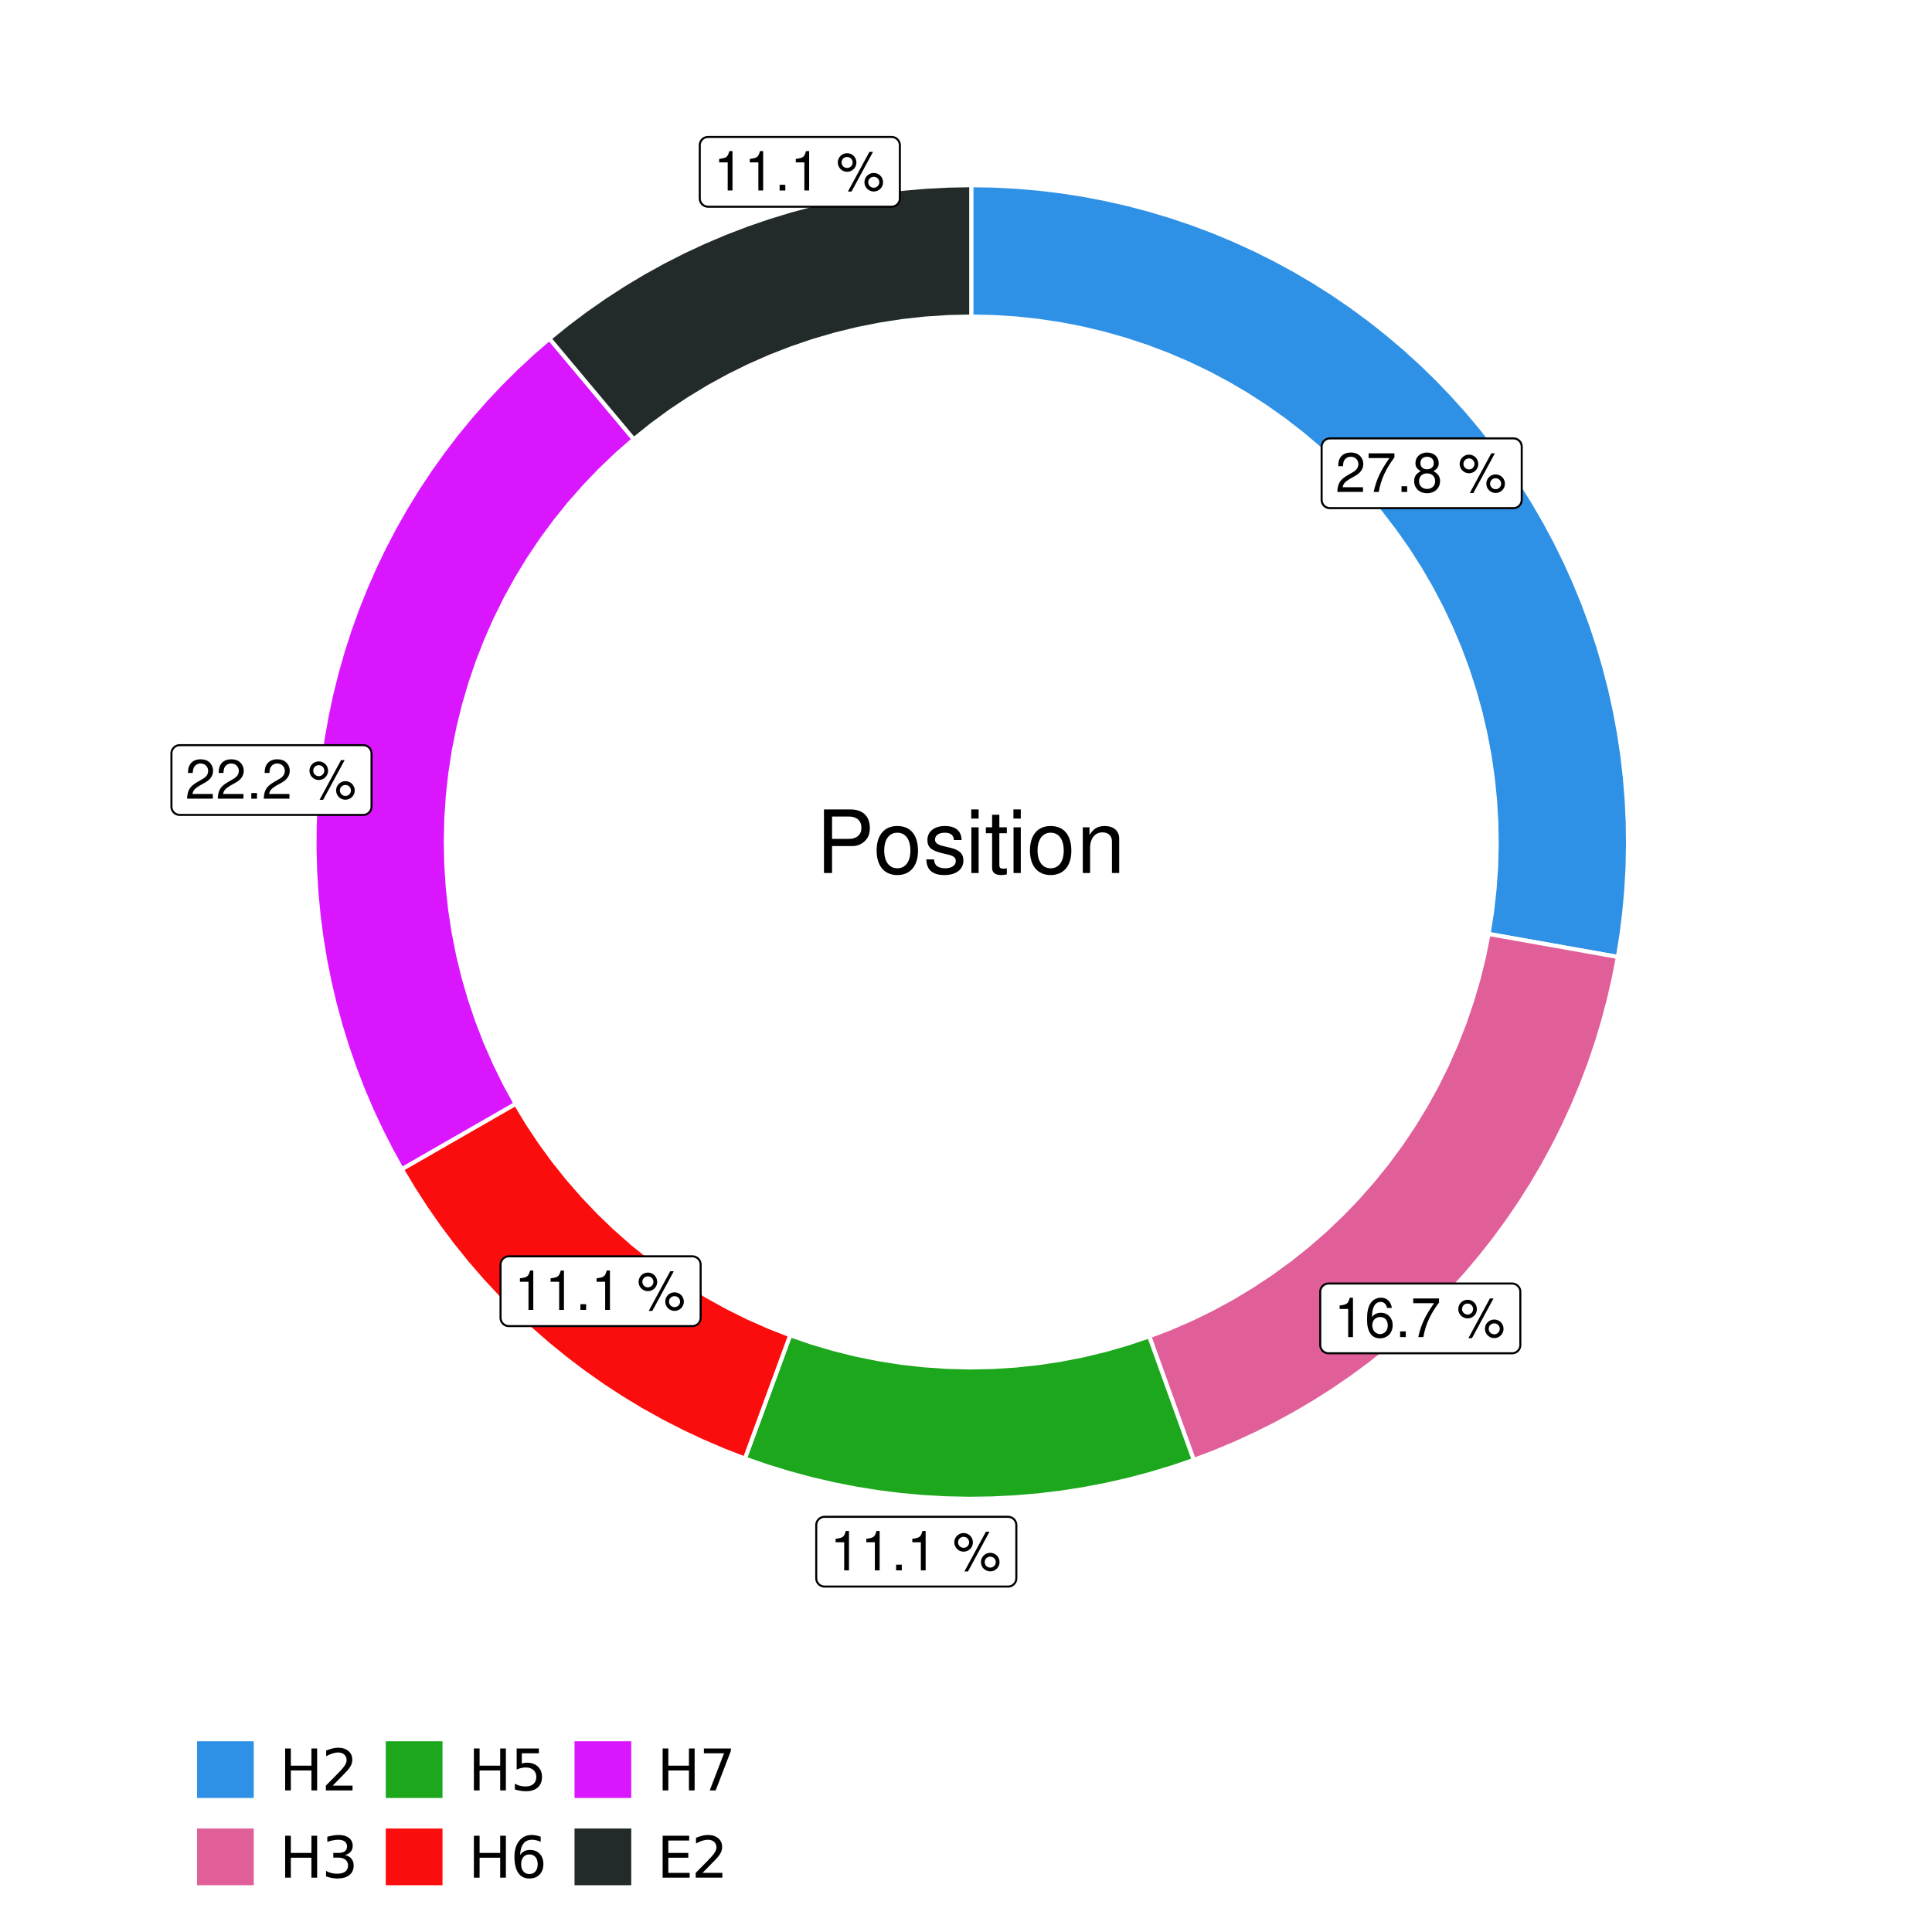<?xml version="1.0" encoding="UTF-8"?>
<svg xmlns="http://www.w3.org/2000/svg" xmlns:xlink="http://www.w3.org/1999/xlink" width="504pt" height="504pt" viewBox="0 0 504 504" version="1.1">
<defs>
<g>
<symbol overflow="visible" id="glyph0-0">
<path style="stroke:none;" d=""/>
</symbol>
<symbol overflow="visible" id="glyph0-1">
<path style="stroke:none;" d="M 7.188 -1.234 L 1.891 -1.234 C 2.016 -2.094 2.469 -2.625 3.719 -3.391 L 5.141 -4.188 C 6.547 -4.969 7.266 -6.016 7.266 -7.281 C 7.266 -8.141 6.922 -8.922 6.328 -9.484 C 5.734 -10.031 4.984 -10.281 4.031 -10.281 C 2.766 -10.281 1.812 -9.828 1.25 -8.938 C 0.891 -8.406 0.734 -7.766 0.719 -6.719 L 1.969 -6.719 C 2 -7.422 2.094 -7.828 2.266 -8.172 C 2.594 -8.797 3.234 -9.188 4 -9.188 C 5.141 -9.188 5.984 -8.359 5.984 -7.25 C 5.984 -6.422 5.516 -5.719 4.625 -5.203 L 3.312 -4.438 C 1.203 -3.234 0.594 -2.266 0.484 -0.016 L 7.188 -0.016 Z M 7.188 -1.234 "/>
</symbol>
<symbol overflow="visible" id="glyph0-2">
<path style="stroke:none;" d="M 7.391 -10.078 L 0.656 -10.078 L 0.656 -8.844 L 6.094 -8.844 C 3.703 -5.422 2.719 -3.312 1.969 0 L 3.297 0 C 3.859 -3.234 5.125 -6 7.391 -9.031 Z M 7.391 -10.078 "/>
</symbol>
<symbol overflow="visible" id="glyph0-3">
<path style="stroke:none;" d="M 2.719 -1.484 L 1.234 -1.484 L 1.234 0 L 2.719 0 Z M 2.719 -1.484 "/>
</symbol>
<symbol overflow="visible" id="glyph0-4">
<path style="stroke:none;" d="M 5.562 -5.422 C 6.609 -6.062 6.938 -6.562 6.938 -7.531 C 6.938 -9.156 5.703 -10.281 3.906 -10.281 C 2.141 -10.281 0.875 -9.156 0.875 -7.547 C 0.875 -6.562 1.203 -6.078 2.25 -5.422 C 1.094 -4.828 0.531 -4 0.531 -2.859 C 0.531 -0.984 1.906 0.328 3.906 0.328 C 5.906 0.328 7.297 -0.984 7.297 -2.859 C 7.297 -4 6.719 -4.828 5.562 -5.422 Z M 3.906 -9.172 C 4.984 -9.172 5.656 -8.531 5.656 -7.5 C 5.656 -6.547 4.969 -5.906 3.906 -5.906 C 2.844 -5.906 2.156 -6.547 2.156 -7.531 C 2.156 -8.531 2.844 -9.172 3.906 -9.172 Z M 3.906 -4.844 C 5.156 -4.844 6.016 -4.031 6.016 -2.828 C 6.016 -1.594 5.172 -0.781 3.875 -0.781 C 2.656 -0.781 1.812 -1.625 1.812 -2.812 C 1.812 -4.031 2.641 -4.844 3.906 -4.844 Z M 3.906 -4.844 "/>
</symbol>
<symbol overflow="visible" id="glyph0-5">
<path style="stroke:none;" d=""/>
</symbol>
<symbol overflow="visible" id="glyph0-6">
<path style="stroke:none;" d="M 2.828 -9.734 C 1.5 -9.734 0.406 -8.641 0.406 -7.312 C 0.406 -5.969 1.5 -4.875 2.844 -4.875 C 4.172 -4.875 5.266 -5.969 5.266 -7.281 C 5.266 -8.656 4.188 -9.734 2.828 -9.734 Z M 2.828 -8.75 C 3.641 -8.75 4.281 -8.109 4.281 -7.297 C 4.281 -6.516 3.625 -5.875 2.844 -5.875 C 2.047 -5.875 1.391 -6.516 1.391 -7.312 C 1.391 -8.109 2.031 -8.75 2.828 -8.75 Z M 8.656 -10.078 L 3.047 0.281 L 3.984 0.281 L 9.594 -10.078 Z M 9.781 -4.578 C 8.453 -4.578 7.359 -3.5 7.359 -2.156 C 7.359 -0.812 8.453 0.266 9.797 0.266 C 11.125 0.266 12.219 -0.812 12.219 -2.141 C 12.219 -3.5 11.141 -4.578 9.781 -4.578 Z M 9.781 -3.578 C 10.594 -3.578 11.234 -2.938 11.234 -2.141 C 11.234 -1.359 10.578 -0.719 9.797 -0.719 C 8.984 -0.719 8.344 -1.359 8.344 -2.156 C 8.344 -2.938 8.984 -3.578 9.781 -3.578 Z M 9.781 -3.578 "/>
</symbol>
<symbol overflow="visible" id="glyph0-7">
<path style="stroke:none;" d="M 3.688 -7.328 L 3.688 0 L 4.938 0 L 4.938 -10.281 L 4.109 -10.281 C 3.672 -8.703 3.391 -8.484 1.453 -8.234 L 1.453 -7.328 Z M 3.688 -7.328 "/>
</symbol>
<symbol overflow="visible" id="glyph0-8">
<path style="stroke:none;" d="M 7.078 -7.609 C 6.844 -9.281 5.766 -10.281 4.219 -10.281 C 3.109 -10.281 2.125 -9.734 1.516 -8.812 C 0.875 -7.812 0.609 -6.562 0.609 -4.688 C 0.609 -2.953 0.859 -1.859 1.469 -0.953 C 2 -0.109 2.891 0.328 4 0.328 C 5.922 0.328 7.297 -1.109 7.297 -3.109 C 7.297 -5 6.016 -6.344 4.203 -6.344 C 3.219 -6.344 2.438 -5.969 1.891 -5.219 C 1.906 -7.766 2.703 -9.172 4.141 -9.172 C 5.016 -9.172 5.625 -8.609 5.828 -7.609 Z M 4.047 -5.234 C 5.266 -5.234 6.016 -4.375 6.016 -3.016 C 6.016 -1.719 5.156 -0.781 4.016 -0.781 C 2.844 -0.781 1.969 -1.766 1.969 -3.078 C 1.969 -4.344 2.812 -5.234 4.047 -5.234 Z M 4.047 -5.234 "/>
</symbol>
<symbol overflow="visible" id="glyph1-0">
<path style="stroke:none;" d=""/>
</symbol>
<symbol overflow="visible" id="glyph1-1">
<path style="stroke:none;" d="M 4.188 -7.031 L 9.406 -7.031 C 10.703 -7.031 11.719 -7.422 12.609 -8.219 C 13.609 -9.125 14.047 -10.203 14.047 -11.719 C 14.047 -14.844 12.203 -16.594 8.922 -16.594 L 2.078 -16.594 L 2.078 0 L 4.188 0 Z M 4.188 -8.906 L 4.188 -14.734 L 8.609 -14.734 C 10.625 -14.734 11.844 -13.641 11.844 -11.812 C 11.844 -10 10.625 -8.906 8.609 -8.906 Z M 4.188 -8.906 "/>
</symbol>
<symbol overflow="visible" id="glyph1-2">
<path style="stroke:none;" d="M 6.188 -12.266 C 2.828 -12.266 0.812 -9.875 0.812 -5.875 C 0.812 -1.844 2.828 0.531 6.219 0.531 C 9.578 0.531 11.609 -1.859 11.609 -5.781 C 11.609 -9.922 9.656 -12.266 6.188 -12.266 Z M 6.219 -10.516 C 8.359 -10.516 9.625 -8.766 9.625 -5.812 C 9.625 -2.984 8.312 -1.234 6.219 -1.234 C 4.094 -1.234 2.797 -2.984 2.797 -5.875 C 2.797 -8.766 4.094 -10.516 6.219 -10.516 Z M 6.219 -10.516 "/>
</symbol>
<symbol overflow="visible" id="glyph1-3">
<path style="stroke:none;" d="M 9.969 -8.609 C 9.953 -10.953 8.406 -12.266 5.641 -12.266 C 2.875 -12.266 1.062 -10.844 1.062 -8.625 C 1.062 -6.766 2.031 -5.875 4.844 -5.188 L 6.625 -4.766 C 7.938 -4.438 8.469 -3.969 8.469 -3.125 C 8.469 -1.984 7.359 -1.234 5.688 -1.234 C 4.672 -1.234 3.797 -1.531 3.328 -2.031 C 3.031 -2.375 2.891 -2.703 2.781 -3.547 L 0.781 -3.547 C 0.859 -0.797 2.406 0.531 5.531 0.531 C 8.531 0.531 10.453 -0.953 10.453 -3.25 C 10.453 -5.031 9.453 -6.016 7.078 -6.578 L 5.266 -7.016 C 3.703 -7.375 3.047 -7.875 3.047 -8.719 C 3.047 -9.828 4.031 -10.516 5.578 -10.516 C 7.109 -10.516 7.922 -9.859 7.969 -8.609 Z M 9.969 -8.609 "/>
</symbol>
<symbol overflow="visible" id="glyph1-4">
<path style="stroke:none;" d="M 3.422 -11.922 L 1.531 -11.922 L 1.531 0 L 3.422 0 Z M 3.422 -16.594 L 1.5 -16.594 L 1.5 -14.203 L 3.422 -14.203 Z M 3.422 -16.594 "/>
</symbol>
<symbol overflow="visible" id="glyph1-5">
<path style="stroke:none;" d="M 5.781 -11.922 L 3.828 -11.922 L 3.828 -15.203 L 1.938 -15.203 L 1.938 -11.922 L 0.312 -11.922 L 0.312 -10.375 L 1.938 -10.375 L 1.938 -1.359 C 1.938 -0.141 2.75 0.531 4.234 0.531 C 4.734 0.531 5.141 0.484 5.781 0.359 L 5.781 -1.234 C 5.516 -1.156 5.266 -1.141 4.875 -1.141 C 4.047 -1.141 3.828 -1.359 3.828 -2.203 L 3.828 -10.375 L 5.781 -10.375 Z M 5.781 -11.922 "/>
</symbol>
<symbol overflow="visible" id="glyph1-6">
<path style="stroke:none;" d="M 1.594 -11.922 L 1.594 0 L 3.5 0 L 3.5 -6.578 C 3.5 -9.016 4.781 -10.609 6.734 -10.609 C 8.234 -10.609 9.203 -9.703 9.203 -8.266 L 9.203 0 L 11.094 0 L 11.094 -9.016 C 11.094 -11 9.609 -12.266 7.312 -12.266 C 5.531 -12.266 4.391 -11.594 3.344 -9.922 L 3.344 -11.922 Z M 1.594 -11.922 "/>
</symbol>
<symbol overflow="visible" id="glyph2-0">
<path style="stroke:none;" d="M 0.75 2.656 L 0.75 -10.578 L 8.25 -10.578 L 8.25 2.656 Z M 1.594 1.812 L 7.406 1.812 L 7.406 -9.734 L 1.594 -9.734 Z M 1.594 1.812 "/>
</symbol>
<symbol overflow="visible" id="glyph2-1">
<path style="stroke:none;" d="M 1.469 -10.938 L 2.953 -10.938 L 2.953 -6.453 L 8.328 -6.453 L 8.328 -10.938 L 9.812 -10.938 L 9.812 0 L 8.328 0 L 8.328 -5.203 L 2.953 -5.203 L 2.953 0 L 1.469 0 Z M 1.469 -10.938 "/>
</symbol>
<symbol overflow="visible" id="glyph2-2">
<path style="stroke:none;" d="M 2.875 -1.25 L 8.047 -1.25 L 8.047 0 L 1.094 0 L 1.094 -1.25 C 1.656 -1.82 2.422 -2.598 3.391 -3.578 C 4.359 -4.555 4.969 -5.191 5.219 -5.484 C 5.695 -6.016 6.031 -6.461 6.219 -6.828 C 6.406 -7.203 6.5 -7.566 6.5 -7.922 C 6.5 -8.504 6.297 -8.977 5.891 -9.344 C 5.484 -9.707 4.953 -9.891 4.297 -9.891 C 3.828 -9.891 3.332 -9.805 2.812 -9.641 C 2.301 -9.484 1.754 -9.238 1.172 -8.906 L 1.172 -10.406 C 1.766 -10.645 2.32 -10.828 2.844 -10.953 C 3.363 -11.078 3.836 -11.141 4.266 -11.141 C 5.398 -11.141 6.301 -10.852 6.969 -10.281 C 7.645 -9.719 7.984 -8.961 7.984 -8.016 C 7.984 -7.566 7.898 -7.141 7.734 -6.734 C 7.566 -6.328 7.258 -5.852 6.812 -5.312 C 6.688 -5.164 6.297 -4.754 5.641 -4.078 C 4.992 -3.398 4.07 -2.457 2.875 -1.25 Z M 2.875 -1.25 "/>
</symbol>
<symbol overflow="visible" id="glyph2-3">
<path style="stroke:none;" d="M 6.094 -5.891 C 6.801 -5.742 7.352 -5.43 7.75 -4.953 C 8.145 -4.473 8.344 -3.879 8.344 -3.172 C 8.344 -2.098 7.969 -1.266 7.219 -0.672 C 6.477 -0.078 5.426 0.219 4.062 0.219 C 3.602 0.219 3.129 0.172 2.641 0.078 C 2.16 -0.016 1.66 -0.148 1.141 -0.328 L 1.141 -1.766 C 1.555 -1.523 2.004 -1.344 2.484 -1.219 C 2.973 -1.094 3.484 -1.031 4.016 -1.031 C 4.941 -1.031 5.648 -1.211 6.141 -1.578 C 6.629 -1.941 6.875 -2.473 6.875 -3.172 C 6.875 -3.816 6.645 -4.32 6.188 -4.688 C 5.738 -5.051 5.113 -5.234 4.312 -5.234 L 3.031 -5.234 L 3.031 -6.453 L 4.359 -6.453 C 5.086 -6.453 5.645 -6.598 6.031 -6.891 C 6.414 -7.18 6.609 -7.598 6.609 -8.141 C 6.609 -8.703 6.41 -9.133 6.016 -9.438 C 5.617 -9.738 5.051 -9.891 4.312 -9.891 C 3.906 -9.891 3.469 -9.844 3 -9.75 C 2.539 -9.664 2.031 -9.531 1.469 -9.344 L 1.469 -10.672 C 2.031 -10.828 2.555 -10.941 3.047 -11.016 C 3.535 -11.098 4 -11.141 4.438 -11.141 C 5.562 -11.141 6.453 -10.883 7.109 -10.375 C 7.766 -9.863 8.094 -9.172 8.094 -8.297 C 8.094 -7.691 7.914 -7.18 7.562 -6.766 C 7.219 -6.348 6.727 -6.055 6.094 -5.891 Z M 6.094 -5.891 "/>
</symbol>
<symbol overflow="visible" id="glyph2-4">
<path style="stroke:none;" d="M 1.625 -10.938 L 7.422 -10.938 L 7.422 -9.688 L 2.969 -9.688 L 2.969 -7.016 C 3.188 -7.086 3.398 -7.141 3.609 -7.172 C 3.828 -7.211 4.047 -7.234 4.266 -7.234 C 5.484 -7.234 6.445 -6.895 7.156 -6.219 C 7.875 -5.551 8.234 -4.648 8.234 -3.516 C 8.234 -2.336 7.863 -1.422 7.125 -0.766 C 6.395 -0.109 5.363 0.219 4.031 0.219 C 3.57 0.219 3.102 0.176 2.625 0.094 C 2.156 0.02 1.664 -0.094 1.156 -0.25 L 1.156 -1.75 C 1.594 -1.508 2.047 -1.328 2.516 -1.203 C 2.984 -1.086 3.477 -1.031 4 -1.031 C 4.852 -1.031 5.523 -1.25 6.016 -1.688 C 6.504 -2.133 6.75 -2.742 6.75 -3.516 C 6.75 -4.273 6.504 -4.875 6.016 -5.312 C 5.523 -5.758 4.852 -5.984 4 -5.984 C 3.602 -5.984 3.207 -5.938 2.812 -5.844 C 2.426 -5.758 2.031 -5.625 1.625 -5.438 Z M 1.625 -10.938 "/>
</symbol>
<symbol overflow="visible" id="glyph2-5">
<path style="stroke:none;" d="M 4.953 -6.062 C 4.285 -6.062 3.758 -5.832 3.375 -5.375 C 2.988 -4.914 2.797 -4.297 2.797 -3.516 C 2.797 -2.723 2.988 -2.098 3.375 -1.641 C 3.758 -1.18 4.285 -0.953 4.953 -0.953 C 5.617 -0.953 6.145 -1.18 6.531 -1.641 C 6.914 -2.098 7.109 -2.723 7.109 -3.516 C 7.109 -4.297 6.914 -4.914 6.531 -5.375 C 6.145 -5.832 5.617 -6.062 4.953 -6.062 Z M 7.891 -10.688 L 7.891 -9.344 C 7.516 -9.52 7.141 -9.656 6.766 -9.75 C 6.391 -9.844 6.016 -9.891 5.641 -9.891 C 4.66 -9.891 3.91 -9.555 3.391 -8.891 C 2.879 -8.234 2.586 -7.238 2.516 -5.906 C 2.805 -6.332 3.164 -6.66 3.594 -6.891 C 4.031 -7.117 4.516 -7.234 5.047 -7.234 C 6.141 -7.234 7.004 -6.898 7.641 -6.234 C 8.273 -5.566 8.594 -4.66 8.594 -3.516 C 8.594 -2.391 8.258 -1.484 7.594 -0.797 C 6.938 -0.117 6.055 0.219 4.953 0.219 C 3.68 0.219 2.711 -0.266 2.047 -1.234 C 1.379 -2.211 1.047 -3.617 1.047 -5.453 C 1.047 -7.18 1.457 -8.562 2.281 -9.594 C 3.102 -10.625 4.203 -11.141 5.578 -11.141 C 5.953 -11.141 6.328 -11.098 6.703 -11.016 C 7.078 -10.941 7.473 -10.832 7.891 -10.688 Z M 7.891 -10.688 "/>
</symbol>
<symbol overflow="visible" id="glyph2-6">
<path style="stroke:none;" d="M 1.234 -10.938 L 8.266 -10.938 L 8.266 -10.312 L 4.297 0 L 2.75 0 L 6.484 -9.688 L 1.234 -9.688 Z M 1.234 -10.938 "/>
</symbol>
<symbol overflow="visible" id="glyph2-7">
<path style="stroke:none;" d="M 1.469 -10.938 L 8.391 -10.938 L 8.391 -9.688 L 2.953 -9.688 L 2.953 -6.453 L 8.156 -6.453 L 8.156 -5.203 L 2.953 -5.203 L 2.953 -1.25 L 8.516 -1.25 L 8.516 0 L 1.469 0 Z M 1.469 -10.938 "/>
</symbol>
</g>
<clipPath id="clip1">
  <path d="M 30.98 0 L 473.023 0 L 473.023 504 L 30.98 504 Z M 30.98 0 "/>
</clipPath>
<clipPath id="clip2">
  <path d="M 39.199 5.48 L 467.543 5.48 L 467.543 433.824 L 39.199 433.824 Z M 39.199 5.48 "/>
</clipPath>
</defs>
<g id="surface4">
<rect x="0" y="0" width="504" height="504" style="fill:rgb(100%,100%,100%);fill-opacity:1;stroke:none;"/>
<g clip-path="url(#clip1)" clip-rule="nonzero">
<path style="fill-rule:nonzero;fill:rgb(100%,100%,100%);fill-opacity:1;stroke-width:1.067;stroke-linecap:round;stroke-linejoin:round;stroke:rgb(100%,100%,100%);stroke-opacity:1;stroke-miterlimit:10;" d="M 30.98 504 L 473.023 504 L 473.023 0 L 30.98 0 Z M 30.98 504 "/>
</g>
<g clip-path="url(#clip2)" clip-rule="nonzero">
<path style=" stroke:none;fill-rule:nonzero;fill:rgb(100%,100%,100%);fill-opacity:1;" d="M 39.199 433.824 L 467.543 433.824 L 467.543 5.48 L 39.199 5.48 Z M 39.199 433.824 "/>
</g>
<path style="fill-rule:nonzero;fill:rgb(18.039%,56.863%,89.804%);fill-opacity:1;stroke-width:1.067;stroke-linecap:butt;stroke-linejoin:miter;stroke:rgb(100%,100%,100%);stroke-opacity:1;stroke-miterlimit:10;" d="M 388.324 243.641 L 395.07 244.84 L 401.82 246.039 L 408.566 247.242 L 415.316 248.441 L 422.062 249.641 L 422.992 243.844 L 423.719 238.023 L 424.25 232.18 L 424.578 226.32 L 424.707 220.453 L 424.633 214.586 L 424.359 208.723 L 423.883 202.875 L 423.211 197.047 L 422.336 191.246 L 421.266 185.477 L 419.996 179.746 L 418.531 174.062 L 416.875 168.434 L 415.023 162.867 L 412.984 157.363 L 410.758 151.934 L 408.348 146.586 L 405.754 141.32 L 402.98 136.148 L 400.035 131.074 L 396.918 126.105 L 393.629 121.242 L 390.176 116.5 L 386.562 111.875 L 382.797 107.375 L 378.875 103.012 L 374.809 98.781 L 370.598 94.695 L 366.25 90.754 L 361.77 86.965 L 357.16 83.328 L 352.434 79.855 L 347.59 76.543 L 342.633 73.402 L 337.57 70.43 L 332.414 67.637 L 327.16 65.02 L 321.824 62.582 L 316.402 60.332 L 310.91 58.266 L 305.352 56.391 L 299.73 54.707 L 294.055 53.215 L 288.332 51.918 L 282.566 50.82 L 276.77 49.918 L 270.945 49.219 L 265.098 48.715 L 259.238 48.414 L 253.371 48.312 L 253.371 82.582 L 259.207 82.707 L 265.035 83.078 L 270.84 83.699 L 276.617 84.566 L 282.348 85.68 L 288.027 87.035 L 293.645 88.633 L 299.188 90.465 L 304.648 92.535 L 310.016 94.832 L 315.281 97.359 L 320.434 100.105 L 325.461 103.07 L 330.363 106.25 L 335.121 109.629 L 339.734 113.211 L 344.188 116.988 L 348.48 120.949 L 352.598 125.09 L 356.535 129.398 L 360.285 133.875 L 363.84 138.508 L 367.195 143.285 L 370.344 148.203 L 373.281 153.25 L 376 158.418 L 378.5 163.695 L 380.77 169.074 L 382.805 174.547 L 384.609 180.102 L 386.176 185.727 L 387.5 191.414 L 388.582 197.152 L 389.418 202.93 L 390.004 208.738 L 390.348 214.57 L 390.438 220.406 L 390.281 226.246 L 389.875 232.07 L 389.223 237.871 Z M 388.324 243.641 "/>
<path style="fill-rule:nonzero;fill:rgb(88.235%,37.255%,60%);fill-opacity:1;stroke-width:1.067;stroke-linecap:butt;stroke-linejoin:miter;stroke:rgb(100%,100%,100%);stroke-opacity:1;stroke-miterlimit:10;" d="M 299.801 348.617 L 302.121 355.066 L 304.445 361.516 L 306.766 367.965 L 309.086 374.41 L 311.41 380.859 L 316.832 378.805 L 322.18 376.566 L 327.449 374.145 L 332.637 371.551 L 337.73 368.781 L 342.73 365.84 L 347.625 362.734 L 352.414 359.461 L 357.09 356.027 L 361.645 352.441 L 366.078 348.699 L 370.379 344.812 L 374.547 340.781 L 378.578 336.609 L 382.465 332.305 L 386.203 327.875 L 389.789 323.316 L 393.219 318.641 L 396.488 313.852 L 399.594 308.953 L 402.535 303.953 L 405.301 298.855 L 407.895 293.672 L 410.312 288.398 L 412.547 283.047 L 414.602 277.625 L 416.473 272.137 L 418.152 266.586 L 419.648 260.98 L 420.953 255.332 L 422.062 249.641 L 415.316 248.441 L 408.566 247.242 L 401.82 246.039 L 395.07 244.84 L 388.324 243.641 L 387.148 249.516 L 385.715 255.336 L 384.027 261.086 L 382.09 266.758 L 379.91 272.34 L 377.484 277.816 L 374.824 283.188 L 371.934 288.434 L 368.812 293.551 L 365.473 298.527 L 361.918 303.352 L 358.156 308.016 L 354.195 312.512 L 350.039 316.828 L 345.699 320.961 L 341.184 324.898 L 336.5 328.637 L 331.656 332.164 L 326.664 335.48 L 321.531 338.574 L 316.27 341.438 L 310.887 344.07 L 305.395 346.465 Z M 299.801 348.617 "/>
<path style="fill-rule:nonzero;fill:rgb(10.98%,65.49%,10.98%);fill-opacity:1;stroke-width:1.067;stroke-linecap:butt;stroke-linejoin:miter;stroke:rgb(100%,100%,100%);stroke-opacity:1;stroke-miterlimit:10;" d="M 206.129 348.324 L 203.77 354.758 L 196.68 374.059 L 194.32 380.492 L 199.965 382.453 L 205.672 384.215 L 211.438 385.777 L 217.254 387.141 L 223.117 388.297 L 229.016 389.25 L 234.941 389.996 L 240.895 390.535 L 246.859 390.867 L 252.832 390.988 L 258.805 390.902 L 264.773 390.609 L 270.727 390.109 L 276.66 389.398 L 282.562 388.484 L 288.43 387.363 L 294.258 386.039 L 300.035 384.512 L 305.754 382.785 L 311.41 380.859 L 309.086 374.41 L 306.766 367.965 L 304.445 361.516 L 302.121 355.066 L 299.801 348.617 L 294.137 350.52 L 288.395 352.172 L 282.586 353.57 L 276.723 354.719 L 270.816 355.605 L 264.875 356.238 L 258.914 356.609 L 252.938 356.723 L 246.965 356.57 L 241.008 356.164 L 235.07 355.496 L 229.168 354.566 L 223.312 353.387 L 217.512 351.949 L 211.781 350.262 Z M 206.129 348.324 "/>
<path style="fill-rule:nonzero;fill:rgb(98.431%,5.098%,5.098%);fill-opacity:1;stroke-width:1.067;stroke-linecap:butt;stroke-linejoin:miter;stroke:rgb(100%,100%,100%);stroke-opacity:1;stroke-miterlimit:10;" d="M 134.52 287.938 L 122.637 294.766 L 116.691 298.18 L 104.809 305.008 L 107.875 310.137 L 111.117 315.156 L 114.535 320.055 L 118.117 324.836 L 121.867 329.488 L 125.777 334.004 L 129.844 338.383 L 134.055 342.617 L 138.418 346.703 L 142.914 350.633 L 147.551 354.406 L 152.312 358.012 L 157.199 361.453 L 162.199 364.719 L 167.312 367.809 L 172.531 370.719 L 177.848 373.445 L 183.254 375.984 L 188.746 378.336 L 194.32 380.492 L 196.68 374.059 L 203.77 354.758 L 206.129 348.324 L 200.566 346.145 L 195.105 343.723 L 189.754 341.066 L 184.523 338.18 L 179.426 335.066 L 174.465 331.734 L 169.656 328.188 L 165.008 324.438 L 160.523 320.488 L 156.219 316.348 L 152.098 312.02 L 148.168 307.52 L 144.438 302.852 L 140.918 298.027 L 137.609 293.051 Z M 134.52 287.938 "/>
<path style="fill-rule:nonzero;fill:rgb(85.49%,8.627%,100%);fill-opacity:1;stroke-width:1.067;stroke-linecap:butt;stroke-linejoin:miter;stroke:rgb(100%,100%,100%);stroke-opacity:1;stroke-miterlimit:10;" d="M 165.336 114.59 L 156.531 104.082 L 152.133 98.828 L 147.73 93.574 L 143.328 88.324 L 138.926 92.141 L 134.652 96.109 L 130.52 100.219 L 126.527 104.465 L 122.684 108.848 L 118.992 113.355 L 115.453 117.988 L 112.074 122.738 L 108.859 127.602 L 105.812 132.57 L 102.934 137.641 L 100.234 142.805 L 97.707 148.055 L 95.363 153.395 L 93.199 158.805 L 91.223 164.289 L 89.434 169.836 L 87.836 175.441 L 86.426 181.098 L 85.211 186.797 L 84.191 192.539 L 83.367 198.309 L 82.738 204.102 L 82.309 209.914 L 82.078 215.738 L 82.043 221.566 L 82.207 227.395 L 82.57 233.211 L 83.129 239.016 L 83.887 244.793 L 84.84 250.543 L 85.988 256.258 L 87.332 261.93 L 88.863 267.555 L 90.59 273.121 L 92.504 278.629 L 94.602 284.066 L 96.883 289.43 L 99.348 294.711 L 101.992 299.906 L 104.809 305.008 L 116.691 298.18 L 122.637 294.766 L 134.52 287.938 L 131.656 282.695 L 129.027 277.332 L 126.629 271.855 L 124.477 266.285 L 122.566 260.625 L 120.906 254.887 L 119.496 249.078 L 118.34 243.219 L 117.441 237.312 L 116.801 231.371 L 116.422 225.41 L 116.301 219.438 L 116.441 213.465 L 116.84 207.504 L 117.5 201.566 L 118.414 195.66 L 119.59 189.805 L 121.016 184 L 122.695 178.27 L 124.625 172.613 L 126.797 167.047 L 129.207 161.582 L 131.855 156.227 L 134.734 150.992 L 137.84 145.887 L 141.164 140.922 L 144.703 136.109 L 148.445 131.453 L 152.387 126.965 L 156.523 122.652 L 160.84 118.523 Z M 165.336 114.59 "/>
<path style="fill-rule:nonzero;fill:rgb(13.333%,16.471%,16.471%);fill-opacity:1;stroke-width:1.067;stroke-linecap:butt;stroke-linejoin:miter;stroke:rgb(100%,100%,100%);stroke-opacity:1;stroke-miterlimit:10;" d="M 253.371 82.582 L 253.371 48.312 L 247.395 48.418 L 241.43 48.73 L 235.477 49.25 L 229.547 49.977 L 223.648 50.91 L 217.781 52.051 L 211.961 53.395 L 206.188 54.938 L 200.477 56.684 L 194.824 58.625 L 189.246 60.766 L 183.746 63.098 L 178.332 65.621 L 173.004 68.328 L 167.777 71.223 L 162.656 74.297 L 157.645 77.551 L 152.746 80.973 L 147.973 84.566 L 143.328 88.324 L 147.73 93.574 L 152.133 98.828 L 156.531 104.082 L 165.336 114.59 L 170 110.852 L 174.816 107.32 L 179.789 104.008 L 184.898 100.91 L 190.137 98.039 L 195.496 95.398 L 200.965 92.996 L 206.535 90.832 L 212.191 88.914 L 217.93 87.242 L 223.73 85.824 L 229.59 84.66 L 235.496 83.75 L 241.434 83.102 L 247.398 82.711 Z M 253.371 82.582 "/>
<path style="fill-rule:nonzero;fill:rgb(100%,100%,100%);fill-opacity:1;stroke-width:0.533;stroke-linecap:round;stroke-linejoin:round;stroke:rgb(0%,0%,0%);stroke-opacity:1;stroke-miterlimit:10;" d="M 346.934 132.562 L 394.816 132.562 L 394.727 132.562 L 395.074 132.547 L 395.414 132.477 L 395.742 132.355 L 396.043 132.18 L 396.312 131.961 L 396.543 131.699 L 396.727 131.406 L 396.863 131.086 L 396.945 130.75 L 396.973 130.402 L 396.973 116.523 L 396.945 116.176 L 396.863 115.84 L 396.727 115.52 L 396.543 115.227 L 396.312 114.965 L 396.043 114.746 L 395.742 114.57 L 395.414 114.449 L 395.074 114.379 L 394.816 114.363 L 346.934 114.363 L 347.195 114.379 L 346.848 114.363 L 346.504 114.406 L 346.168 114.504 L 345.855 114.652 L 345.57 114.852 L 345.316 115.09 L 345.109 115.367 L 344.949 115.676 L 344.836 116.008 L 344.781 116.348 L 344.773 116.523 L 344.773 130.402 L 344.781 130.23 L 344.781 130.578 L 344.836 130.922 L 344.949 131.25 L 345.109 131.559 L 345.316 131.836 L 345.57 132.078 L 345.855 132.273 L 346.168 132.422 L 346.504 132.52 L 346.848 132.562 Z M 346.934 132.562 "/>
<g style="fill:rgb(0%,0%,0%);fill-opacity:1;">
  <use xlink:href="#glyph0-1" x="348.375" y="128.335"/>
  <use xlink:href="#glyph0-2" x="356.375" y="128.335"/>
  <use xlink:href="#glyph0-3" x="364.375" y="128.335"/>
  <use xlink:href="#glyph0-4" x="368.375" y="128.335"/>
  <use xlink:href="#glyph0-5" x="376.375" y="128.335"/>
  <use xlink:href="#glyph0-6" x="380.375" y="128.335"/>
</g>
<path style="fill-rule:nonzero;fill:rgb(100%,100%,100%);fill-opacity:1;stroke-width:0.533;stroke-linecap:round;stroke-linejoin:round;stroke:rgb(0%,0%,0%);stroke-opacity:1;stroke-miterlimit:10;" d="M 346.57 353.031 L 394.449 353.031 L 394.363 353.031 L 394.711 353.016 L 395.051 352.945 L 395.375 352.824 L 395.676 352.648 L 395.945 352.43 L 396.176 352.168 L 396.363 351.875 L 396.5 351.555 L 396.582 351.219 L 396.609 350.871 L 396.609 336.992 L 396.582 336.645 L 396.5 336.309 L 396.363 335.988 L 396.176 335.695 L 395.945 335.434 L 395.676 335.215 L 395.375 335.039 L 395.051 334.918 L 394.711 334.848 L 394.449 334.832 L 346.57 334.832 L 346.832 334.848 L 346.484 334.832 L 346.137 334.875 L 345.805 334.973 L 345.488 335.121 L 345.203 335.32 L 344.953 335.559 L 344.746 335.836 L 344.582 336.145 L 344.473 336.477 L 344.418 336.816 L 344.41 336.992 L 344.41 350.871 L 344.418 350.699 L 344.418 351.047 L 344.473 351.391 L 344.582 351.719 L 344.746 352.027 L 344.953 352.305 L 345.203 352.547 L 345.488 352.742 L 345.805 352.891 L 346.137 352.988 L 346.484 353.031 Z M 346.57 353.031 "/>
<g style="fill:rgb(0%,0%,0%);fill-opacity:1;">
  <use xlink:href="#glyph0-7" x="348.012" y="348.804"/>
  <use xlink:href="#glyph0-8" x="356.012" y="348.804"/>
  <use xlink:href="#glyph0-3" x="364.012" y="348.804"/>
  <use xlink:href="#glyph0-2" x="368.012" y="348.804"/>
  <use xlink:href="#glyph0-5" x="376.012" y="348.804"/>
  <use xlink:href="#glyph0-6" x="380.012" y="348.804"/>
</g>
<path style="fill-rule:nonzero;fill:rgb(100%,100%,100%);fill-opacity:1;stroke-width:0.533;stroke-linecap:round;stroke-linejoin:round;stroke:rgb(0%,0%,0%);stroke-opacity:1;stroke-miterlimit:10;" d="M 215.094 413.887 L 262.973 413.887 L 262.887 413.887 L 263.234 413.871 L 263.574 413.805 L 263.898 413.68 L 264.199 413.504 L 264.469 413.285 L 264.699 413.027 L 264.887 412.73 L 265.023 412.41 L 265.105 412.074 L 265.133 411.727 L 265.133 397.848 L 265.105 397.5 L 265.023 397.164 L 264.887 396.844 L 264.699 396.551 L 264.469 396.289 L 264.199 396.07 L 263.898 395.898 L 263.574 395.773 L 263.234 395.703 L 262.973 395.688 L 215.094 395.688 L 215.355 395.703 L 215.008 395.691 L 214.66 395.73 L 214.328 395.828 L 214.016 395.977 L 213.727 396.176 L 213.477 396.414 L 213.27 396.695 L 213.105 397 L 212.996 397.332 L 212.941 397.676 L 212.934 397.848 L 212.934 411.727 L 212.941 411.555 L 212.941 411.902 L 212.996 412.246 L 213.105 412.574 L 213.27 412.883 L 213.477 413.16 L 213.727 413.402 L 214.016 413.598 L 214.328 413.746 L 214.66 413.844 L 215.008 413.887 Z M 215.094 413.887 "/>
<g style="fill:rgb(0%,0%,0%);fill-opacity:1;">
  <use xlink:href="#glyph0-7" x="216.535" y="409.659"/>
  <use xlink:href="#glyph0-7" x="224.535" y="409.659"/>
  <use xlink:href="#glyph0-3" x="232.535" y="409.659"/>
  <use xlink:href="#glyph0-7" x="236.535" y="409.659"/>
  <use xlink:href="#glyph0-5" x="244.535" y="409.659"/>
  <use xlink:href="#glyph0-6" x="248.535" y="409.659"/>
</g>
<path style="fill-rule:nonzero;fill:rgb(100%,100%,100%);fill-opacity:1;stroke-width:0.533;stroke-linecap:round;stroke-linejoin:round;stroke:rgb(0%,0%,0%);stroke-opacity:1;stroke-miterlimit:10;" d="M 132.738 345.938 L 180.617 345.938 L 180.531 345.938 L 180.879 345.922 L 181.219 345.852 L 181.543 345.73 L 181.844 345.555 L 182.113 345.336 L 182.344 345.074 L 182.531 344.781 L 182.668 344.461 L 182.75 344.125 L 182.777 343.777 L 182.777 329.898 L 182.75 329.551 L 182.668 329.215 L 182.531 328.895 L 182.344 328.602 L 182.113 328.34 L 181.844 328.121 L 181.543 327.945 L 181.219 327.824 L 180.879 327.754 L 180.617 327.738 L 132.738 327.738 L 133 327.754 L 132.652 327.738 L 132.305 327.781 L 131.973 327.879 L 131.66 328.027 L 131.371 328.223 L 131.121 328.465 L 130.914 328.742 L 130.75 329.051 L 130.641 329.379 L 130.586 329.723 L 130.578 329.898 L 130.578 343.777 L 130.586 343.605 L 130.586 343.953 L 130.641 344.293 L 130.75 344.625 L 130.914 344.934 L 131.121 345.211 L 131.371 345.449 L 131.66 345.648 L 131.973 345.797 L 132.305 345.895 L 132.652 345.938 Z M 132.738 345.938 "/>
<g style="fill:rgb(0%,0%,0%);fill-opacity:1;">
  <use xlink:href="#glyph0-7" x="134.18" y="341.706"/>
  <use xlink:href="#glyph0-7" x="142.18" y="341.706"/>
  <use xlink:href="#glyph0-3" x="150.18" y="341.706"/>
  <use xlink:href="#glyph0-7" x="154.18" y="341.706"/>
  <use xlink:href="#glyph0-5" x="162.18" y="341.706"/>
  <use xlink:href="#glyph0-6" x="166.18" y="341.706"/>
</g>
<path style="fill-rule:nonzero;fill:rgb(100%,100%,100%);fill-opacity:1;stroke-width:0.533;stroke-linecap:round;stroke-linejoin:round;stroke:rgb(0%,0%,0%);stroke-opacity:1;stroke-miterlimit:10;" d="M 46.883 212.586 L 94.762 212.586 L 94.676 212.586 L 95.023 212.57 L 95.363 212.5 L 95.688 212.379 L 95.988 212.203 L 96.258 211.984 L 96.488 211.723 L 96.676 211.43 L 96.809 211.109 L 96.895 210.773 L 96.922 210.426 L 96.922 196.547 L 96.895 196.199 L 96.809 195.863 L 96.676 195.543 L 96.488 195.25 L 96.258 194.988 L 95.988 194.77 L 95.688 194.594 L 95.363 194.473 L 95.023 194.402 L 94.762 194.387 L 46.883 194.387 L 47.141 194.402 L 46.793 194.387 L 46.449 194.43 L 46.117 194.527 L 45.801 194.676 L 45.516 194.875 L 45.266 195.113 L 45.055 195.391 L 44.895 195.699 L 44.785 196.031 L 44.727 196.371 L 44.723 196.547 L 44.723 210.426 L 44.727 210.254 L 44.727 210.602 L 44.785 210.945 L 44.895 211.273 L 45.055 211.582 L 45.266 211.859 L 45.516 212.102 L 45.801 212.297 L 46.117 212.445 L 46.449 212.543 L 46.793 212.586 Z M 46.883 212.586 "/>
<g style="fill:rgb(0%,0%,0%);fill-opacity:1;">
  <use xlink:href="#glyph0-1" x="48.32" y="208.358"/>
  <use xlink:href="#glyph0-1" x="56.32" y="208.358"/>
  <use xlink:href="#glyph0-3" x="64.32" y="208.358"/>
  <use xlink:href="#glyph0-1" x="68.32" y="208.358"/>
  <use xlink:href="#glyph0-5" x="76.32" y="208.358"/>
  <use xlink:href="#glyph0-6" x="80.32" y="208.358"/>
</g>
<path style="fill-rule:nonzero;fill:rgb(100%,100%,100%);fill-opacity:1;stroke-width:0.533;stroke-linecap:round;stroke-linejoin:round;stroke:rgb(0%,0%,0%);stroke-opacity:1;stroke-miterlimit:10;" d="M 184.707 53.926 L 232.586 53.926 L 232.5 53.922 L 232.848 53.91 L 233.188 53.84 L 233.512 53.715 L 233.812 53.543 L 234.082 53.324 L 234.312 53.062 L 234.5 52.77 L 234.637 52.449 L 234.719 52.113 L 234.746 51.766 L 234.746 37.887 L 234.719 37.539 L 234.637 37.203 L 234.5 36.883 L 234.312 36.586 L 234.082 36.328 L 233.812 36.109 L 233.512 35.934 L 233.188 35.812 L 232.848 35.742 L 232.586 35.727 L 184.707 35.727 L 184.969 35.742 L 184.621 35.727 L 184.273 35.77 L 183.941 35.867 L 183.625 36.016 L 183.34 36.211 L 183.09 36.453 L 182.883 36.73 L 182.719 37.039 L 182.609 37.367 L 182.555 37.711 L 182.547 37.887 L 182.547 51.766 L 182.555 51.59 L 182.555 51.938 L 182.609 52.281 L 182.719 52.613 L 182.883 52.918 L 183.09 53.199 L 183.34 53.438 L 183.625 53.637 L 183.941 53.785 L 184.273 53.883 L 184.621 53.922 Z M 184.707 53.926 "/>
<g style="fill:rgb(0%,0%,0%);fill-opacity:1;">
  <use xlink:href="#glyph0-7" x="186.148" y="49.694"/>
  <use xlink:href="#glyph0-7" x="194.148" y="49.694"/>
  <use xlink:href="#glyph0-3" x="202.148" y="49.694"/>
  <use xlink:href="#glyph0-7" x="206.148" y="49.694"/>
  <use xlink:href="#glyph0-5" x="214.148" y="49.694"/>
  <use xlink:href="#glyph0-6" x="218.148" y="49.694"/>
</g>
<g style="fill:rgb(0%,0%,0%);fill-opacity:1;">
  <use xlink:href="#glyph1-1" x="212.871" y="227.746"/>
  <use xlink:href="#glyph1-2" x="227.871" y="227.746"/>
  <use xlink:href="#glyph1-3" x="240.871" y="227.746"/>
  <use xlink:href="#glyph1-4" x="251.871" y="227.746"/>
  <use xlink:href="#glyph1-5" x="256.871" y="227.746"/>
  <use xlink:href="#glyph1-4" x="262.871" y="227.746"/>
  <use xlink:href="#glyph1-2" x="267.871" y="227.746"/>
  <use xlink:href="#glyph1-6" x="280.871" y="227.746"/>
</g>
<path style=" stroke:none;fill-rule:nonzero;fill:rgb(100%,100%,100%);fill-opacity:1;" d="M 39.199 498.52 L 197.875 498.52 L 197.875 447.52 L 39.199 447.52 Z M 39.199 498.52 "/>
<path style=" stroke:none;fill-rule:nonzero;fill:rgb(100%,100%,100%);fill-opacity:1;" d="M 50.156 470.281 L 67.438 470.281 L 67.438 453 L 50.156 453 Z M 50.156 470.281 "/>
<path style="fill-rule:nonzero;fill:rgb(18.039%,56.863%,89.804%);fill-opacity:1;stroke-width:1.067;stroke-linecap:butt;stroke-linejoin:miter;stroke:rgb(100%,100%,100%);stroke-opacity:1;stroke-miterlimit:10;" d="M 50.867 469.574 L 66.73 469.574 L 66.73 453.711 L 50.867 453.711 Z M 50.867 469.574 "/>
<path style=" stroke:none;fill-rule:nonzero;fill:rgb(100%,100%,100%);fill-opacity:1;" d="M 50.156 493.043 L 67.438 493.043 L 67.438 475.762 L 50.156 475.762 Z M 50.156 493.043 "/>
<path style="fill-rule:nonzero;fill:rgb(88.235%,37.255%,60%);fill-opacity:1;stroke-width:1.067;stroke-linecap:butt;stroke-linejoin:miter;stroke:rgb(100%,100%,100%);stroke-opacity:1;stroke-miterlimit:10;" d="M 50.867 492.332 L 66.73 492.332 L 66.73 476.469 L 50.867 476.469 Z M 50.867 492.332 "/>
<path style=" stroke:none;fill-rule:nonzero;fill:rgb(100%,100%,100%);fill-opacity:1;" d="M 99.395 470.281 L 116.676 470.281 L 116.676 453 L 99.395 453 Z M 99.395 470.281 "/>
<path style="fill-rule:nonzero;fill:rgb(10.98%,65.49%,10.98%);fill-opacity:1;stroke-width:1.067;stroke-linecap:butt;stroke-linejoin:miter;stroke:rgb(100%,100%,100%);stroke-opacity:1;stroke-miterlimit:10;" d="M 100.105 469.574 L 115.969 469.574 L 115.969 453.711 L 100.105 453.711 Z M 100.105 469.574 "/>
<path style=" stroke:none;fill-rule:nonzero;fill:rgb(100%,100%,100%);fill-opacity:1;" d="M 99.395 493.043 L 116.676 493.043 L 116.676 475.762 L 99.395 475.762 Z M 99.395 493.043 "/>
<path style="fill-rule:nonzero;fill:rgb(98.431%,5.098%,5.098%);fill-opacity:1;stroke-width:1.067;stroke-linecap:butt;stroke-linejoin:miter;stroke:rgb(100%,100%,100%);stroke-opacity:1;stroke-miterlimit:10;" d="M 100.105 492.332 L 115.969 492.332 L 115.969 476.469 L 100.105 476.469 Z M 100.105 492.332 "/>
<path style=" stroke:none;fill-rule:nonzero;fill:rgb(100%,100%,100%);fill-opacity:1;" d="M 148.633 470.281 L 165.914 470.281 L 165.914 453 L 148.633 453 Z M 148.633 470.281 "/>
<path style="fill-rule:nonzero;fill:rgb(85.49%,8.627%,100%);fill-opacity:1;stroke-width:1.067;stroke-linecap:butt;stroke-linejoin:miter;stroke:rgb(100%,100%,100%);stroke-opacity:1;stroke-miterlimit:10;" d="M 149.344 469.574 L 165.207 469.574 L 165.207 453.711 L 149.344 453.711 Z M 149.344 469.574 "/>
<path style=" stroke:none;fill-rule:nonzero;fill:rgb(100%,100%,100%);fill-opacity:1;" d="M 148.633 493.043 L 165.914 493.043 L 165.914 475.762 L 148.633 475.762 Z M 148.633 493.043 "/>
<path style="fill-rule:nonzero;fill:rgb(13.333%,16.471%,16.471%);fill-opacity:1;stroke-width:1.067;stroke-linecap:butt;stroke-linejoin:miter;stroke:rgb(100%,100%,100%);stroke-opacity:1;stroke-miterlimit:10;" d="M 149.344 492.332 L 165.207 492.332 L 165.207 476.469 L 149.344 476.469 Z M 149.344 492.332 "/>
<g style="fill:rgb(0%,0%,0%);fill-opacity:1;">
  <use xlink:href="#glyph2-1" x="72.918" y="467.064"/>
  <use xlink:href="#glyph2-2" x="83.918" y="467.064"/>
</g>
<g style="fill:rgb(0%,0%,0%);fill-opacity:1;">
  <use xlink:href="#glyph2-1" x="72.918" y="489.826"/>
  <use xlink:href="#glyph2-3" x="83.918" y="489.826"/>
</g>
<g style="fill:rgb(0%,0%,0%);fill-opacity:1;">
  <use xlink:href="#glyph2-1" x="122.156" y="467.064"/>
  <use xlink:href="#glyph2-4" x="133.156" y="467.064"/>
</g>
<g style="fill:rgb(0%,0%,0%);fill-opacity:1;">
  <use xlink:href="#glyph2-1" x="122.156" y="489.826"/>
  <use xlink:href="#glyph2-5" x="133.156" y="489.826"/>
</g>
<g style="fill:rgb(0%,0%,0%);fill-opacity:1;">
  <use xlink:href="#glyph2-1" x="171.395" y="467.064"/>
  <use xlink:href="#glyph2-6" x="182.395" y="467.064"/>
</g>
<g style="fill:rgb(0%,0%,0%);fill-opacity:1;">
  <use xlink:href="#glyph2-7" x="171.395" y="489.826"/>
  <use xlink:href="#glyph2-2" x="180.395" y="489.826"/>
</g>
</g>
</svg>
